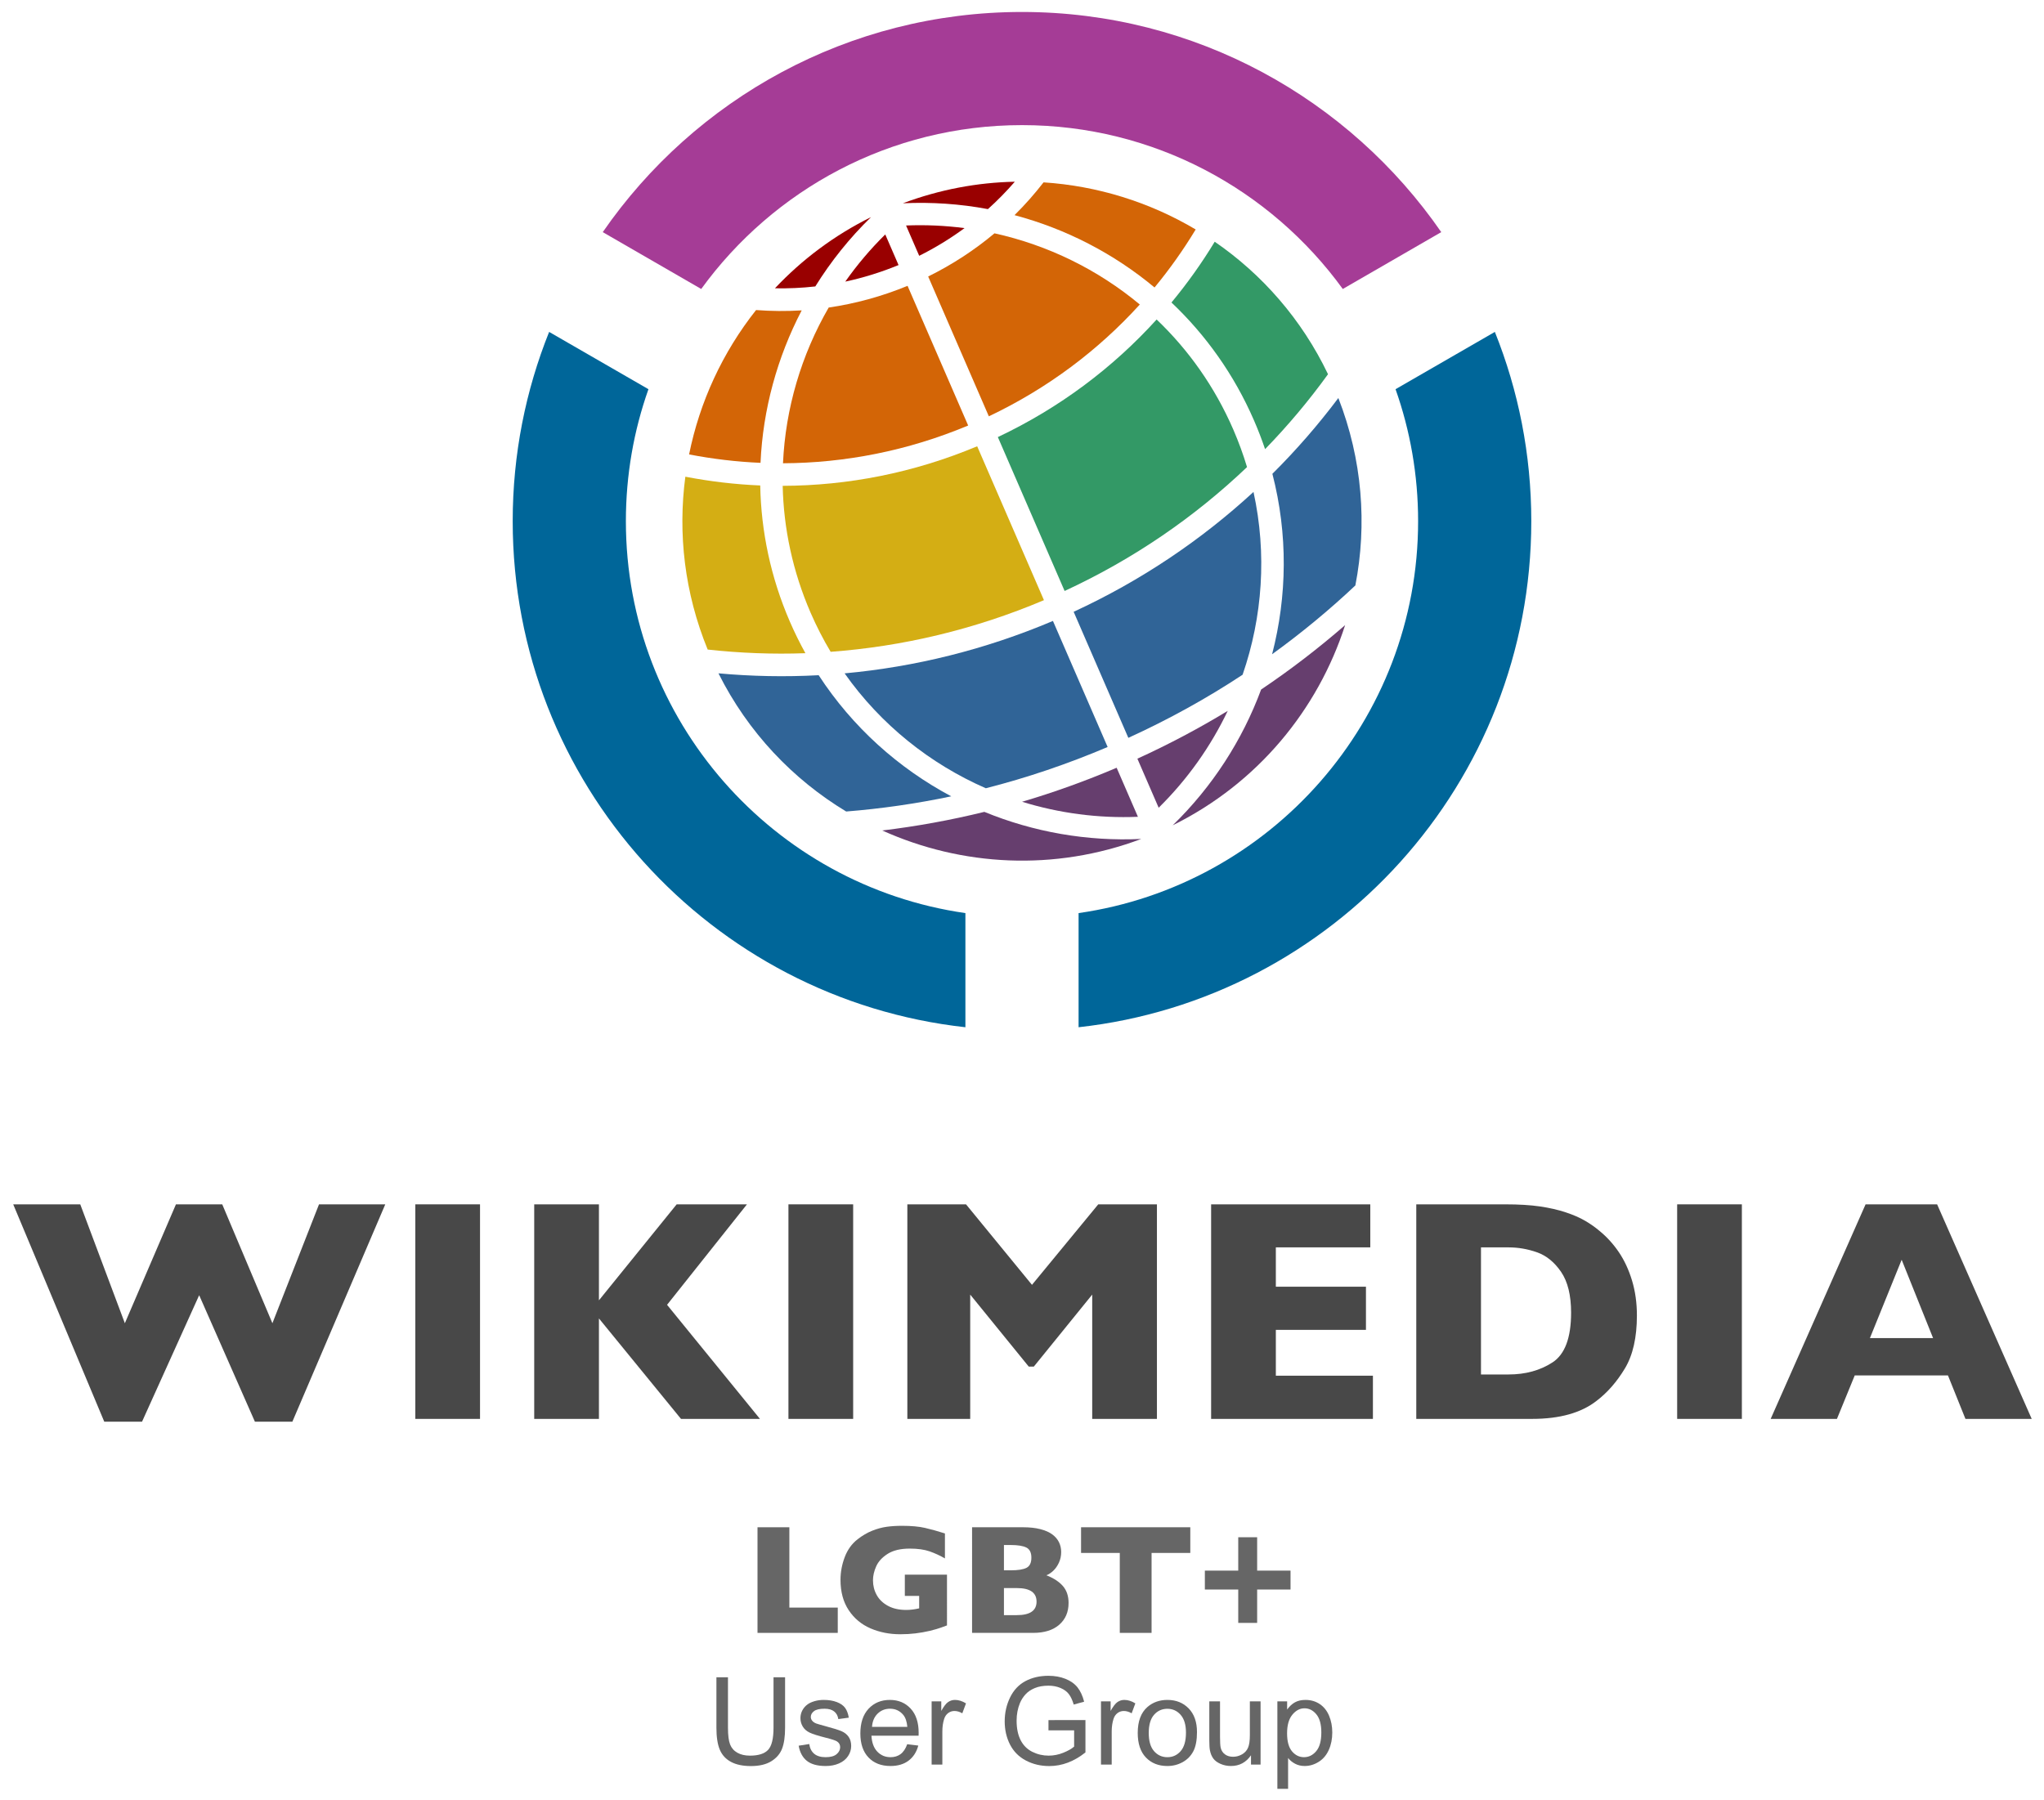 <?xml version="1.0" encoding="UTF-8" standalone="no"?>
<!-- Generator: Adobe Illustrator 18.0.0, SVG Export Plug-In . SVG Version: 6.00 Build 0)  -->

<svg xmlns:dc="http://purl.org/dc/elements/1.1/" xmlns:cc="http://creativecommons.org/ns#" xmlns:rdf="http://www.w3.org/1999/02/22-rdf-syntax-ns#" xmlns:svg="http://www.w3.org/2000/svg" xmlns="http://www.w3.org/2000/svg" xmlns:sodipodi="http://sodipodi.sourceforge.net/DTD/sodipodi-0.dtd" xmlns:inkscape="http://www.inkscape.org/namespaces/inkscape" version="1.1" id="svg2" sodipodi:docname="1.svg" inkscape:version="0.48.5 r10040" x="0px" y="0px" viewBox="19.943 60.615 419 369" enable-background="new 19.943 60.615 419 369" xml:space="preserve" width="100%" height="100%"><defs id="defs112" /><sodipodi:namedview inkscape:cy="77.862173" objecttolerance="10" pagecolor="#ffffff" gridtolerance="10" id="namedview3071" inkscape:zoom="1.9914036" showgrid="false" borderopacity="1" bordercolor="#666666" inkscape:cx="258.17585" guidetolerance="10" inkscape:pageopacity="0" inkscape:window-y="0" inkscape:pageshadow="2" inkscape:window-maximized="1" inkscape:current-layer="svg2" inkscape:window-width="2560" inkscape:window-height="1343" inkscape:window-x="0" /><g id="g3243" /><g id="g5"><g enable-background="new    " id="g7"><path fill="#484848" d="M98.919,307.543l-19.043,44.561h-7.681L60.77,326.173l-11.711,25.931h-7.744l-18.662-44.561h13.743    l9.141,24.375l10.474-24.375h9.49l10.283,24.375l9.553-24.375H98.919z" id="path9" /><path fill="#484848" d="M118.343,351.532h-13.267v-43.989h13.267V351.532z" id="path11" /><path fill="#484848" d="M175.726,351.532H159.54l-16.821-20.598v20.598h-13.267v-43.989h13.267v19.678l15.933-19.678h14.409    l-16.377,20.599L175.726,351.532z" id="path13" /><path fill="#484848" d="M194.833,351.532h-13.267v-43.989h13.267V351.532z" id="path15" /><path fill="#484848" d="M257.103,351.532h-13.267v-25.486l-11.966,14.759h-1.047l-11.997-14.759v25.486h-12.886v-43.989h12.029    l13.52,16.504l13.584-16.504h12.029V351.532z" id="path17" /><path fill="#484848" d="M301.377,351.532h-33.166v-43.989h32.627v8.823h-19.36v8.062h18.472v8.854h-18.472v9.395h19.899V351.532z" id="path19" /><path fill="#484848" d="M355.492,330.331c0,4.507-0.82,8.125-2.46,10.854s-3.57,4.94-5.792,6.634    c-3.153,2.475-7.564,3.713-13.235,3.713h-23.74v-43.989h18.281c2.751,0,5.104,0.143,7.062,0.429    c1.957,0.285,3.719,0.688,5.285,1.206c1.565,0.519,2.898,1.101,3.999,1.745c1.1,0.646,2.084,1.339,2.951,2.079    c1.502,1.228,2.819,2.677,3.951,4.349c1.132,1.671,2.031,3.607,2.698,5.808C355.158,325.359,355.492,327.75,355.492,330.331z     M342.002,329.76c0-3.575-0.683-6.363-2.047-8.363c-1.365-1.999-3.005-3.337-4.92-4.015c-1.915-0.677-3.866-1.016-5.855-1.016    h-5.649v26.057h5.649c3.47,0,6.475-0.824,9.014-2.475S342.002,334.901,342.002,329.76z" id="path21" /><path fill="#484848" d="M377.01,351.532h-13.267v-43.989h13.267V351.532z" id="path23" /><path fill="#484848" d="M436.424,351.532H422.84l-3.587-8.918h-19.106l-3.649,8.918h-13.584l19.455-43.989h14.663L436.424,351.532    z M416.207,334.965l-6.442-16.06l-6.507,16.06H416.207z" id="path25" /></g></g><g id="g27"><g enable-background="new    " id="g29"><path fill="#666666" d="M191.677,395.406h-16.453V373.75h6.531v16.469h9.922V395.406z" id="path31" /><path fill="#666666" d="M214.068,393.875c-0.469,0.178-0.87,0.323-1.203,0.438c-0.333,0.115-0.654,0.219-0.961,0.312    c-0.308,0.094-0.753,0.214-1.336,0.359c-0.99,0.229-1.977,0.404-2.961,0.523c-0.984,0.12-2.023,0.18-3.117,0.18    c-2.198,0-4.229-0.4-6.094-1.203c-1.865-0.802-3.357-2.047-4.477-3.734c-1.12-1.688-1.68-3.76-1.68-6.219    c0-1.583,0.289-3.138,0.867-4.664c0.578-1.525,1.461-2.747,2.648-3.664c0.979-0.76,1.971-1.341,2.977-1.742    c1.005-0.4,1.987-0.669,2.945-0.805c0.958-0.135,2.016-0.203,3.172-0.203c1.906,0,3.479,0.144,4.719,0.43    c1.239,0.287,2.599,0.664,4.078,1.133v5.125c-0.979-0.572-2.016-1.052-3.109-1.438c-1.094-0.385-2.458-0.578-4.094-0.578    c-1.886,0-3.394,0.357-4.523,1.07c-1.13,0.714-1.917,1.565-2.359,2.555c-0.443,0.99-0.664,1.948-0.664,2.875    c0,1.094,0.255,2.102,0.766,3.023c0.51,0.922,1.281,1.662,2.312,2.219c1.031,0.558,2.276,0.836,3.734,0.836    c0.833,0,1.719-0.109,2.656-0.328v-2.547h-2.938v-4.359h8.641V393.875z" id="path33" /><path fill="#666666" d="M238.99,389.265c0,1.865-0.639,3.354-1.914,4.469c-1.276,1.115-3.061,1.672-5.352,1.672h-12.516V373.75    h10.469c1.354,0,2.533,0.131,3.539,0.391c1.005,0.261,1.814,0.617,2.43,1.07c0.614,0.453,1.072,0.987,1.375,1.602    c0.302,0.615,0.453,1.287,0.453,2.016c0,0.792-0.156,1.523-0.469,2.195s-0.701,1.225-1.164,1.656    c-0.464,0.433-0.93,0.737-1.398,0.914c1.479,0.584,2.606,1.32,3.383,2.211C238.601,386.695,238.99,387.849,238.99,389.265z     M231.365,379.984c0-1.041-0.344-1.734-1.031-2.078s-1.761-0.516-3.219-0.516h-1.375v5.188h1.406c1.489,0,2.565-0.172,3.227-0.516    C231.034,381.719,231.365,381.026,231.365,379.984z M232.427,389c0-1.854-1.344-2.781-4.031-2.781h-2.656v5.547h2.656    C231.083,391.765,232.427,390.844,232.427,389z" id="path35" /><path fill="#666666" d="M263.943,379.015h-7.938v16.391h-6.516v-16.391h-7.938v-5.266h22.391V379.015z" id="path37" /><path fill="#666666" d="M284.49,386.515h-6.844v6.844h-3.875v-6.844h-6.844v-3.875h6.844v-6.844h3.875v6.844h6.844V386.515z" id="path39" /></g></g><g id="g41"><g enable-background="new    " id="g43"><path fill="#666666" d="M178.509,404.51h2.368v10.34c0,1.799-0.204,3.227-0.61,4.284c-0.407,1.059-1.142,1.919-2.203,2.582    c-1.062,0.663-2.456,0.995-4.181,0.995c-1.677,0-3.048-0.289-4.114-0.867c-1.066-0.577-1.827-1.414-2.283-2.509    c-0.456-1.094-0.684-2.589-0.684-4.485v-10.34h2.368v10.327c0,1.555,0.145,2.7,0.433,3.437c0.289,0.736,0.786,1.305,1.489,1.703    c0.704,0.398,1.564,0.598,2.582,0.598c1.741,0,2.982-0.395,3.723-1.184c0.74-0.789,1.111-2.308,1.111-4.554V404.51z" id="path45" /><path fill="#666666" d="M183.66,418.537l2.173-0.342c0.122,0.871,0.462,1.538,1.019,2.002c0.558,0.464,1.337,0.695,2.338,0.695    c1.009,0,1.758-0.205,2.246-0.616s0.732-0.893,0.732-1.446c0-0.496-0.216-0.887-0.647-1.172c-0.301-0.195-1.05-0.443-2.246-0.745    c-1.611-0.406-2.728-0.759-3.351-1.056c-0.622-0.297-1.094-0.708-1.416-1.233c-0.321-0.524-0.482-1.104-0.482-1.739    c0-0.577,0.132-1.112,0.397-1.605c0.264-0.492,0.624-0.9,1.08-1.227c0.342-0.252,0.808-0.466,1.397-0.641    c0.59-0.175,1.223-0.263,1.898-0.263c1.017,0,1.91,0.146,2.68,0.439c0.769,0.293,1.336,0.689,1.703,1.19    c0.366,0.5,0.618,1.17,0.757,2.008l-2.148,0.293c-0.098-0.667-0.38-1.188-0.848-1.562c-0.468-0.374-1.129-0.562-1.984-0.562    c-1.009,0-1.729,0.167-2.161,0.501c-0.432,0.334-0.647,0.725-0.647,1.172c0,0.285,0.089,0.541,0.269,0.769    c0.179,0.236,0.459,0.432,0.842,0.586c0.22,0.082,0.867,0.269,1.941,0.562c1.554,0.415,2.639,0.755,3.253,1.02    c0.614,0.265,1.096,0.649,1.446,1.153c0.35,0.505,0.525,1.132,0.525,1.88c0,0.732-0.213,1.422-0.641,2.069    c-0.427,0.646-1.043,1.147-1.849,1.501c-0.806,0.354-1.717,0.531-2.734,0.531c-1.685,0-2.968-0.35-3.851-1.05    C184.468,420.95,183.904,419.912,183.66,418.537z" id="path47" /><path fill="#666666" d="M205.914,418.231l2.271,0.281c-0.358,1.326-1.021,2.355-1.99,3.088c-0.969,0.732-2.206,1.099-3.711,1.099    c-1.896,0-3.4-0.584-4.51-1.752c-1.111-1.167-1.667-2.805-1.667-4.913c0-2.181,0.562-3.873,1.685-5.078    c1.123-1.204,2.58-1.807,4.37-1.807c1.733,0,3.149,0.591,4.248,1.771s1.648,2.84,1.648,4.98c0,0.13-0.004,0.325-0.012,0.586    h-9.668c0.081,1.424,0.484,2.515,1.208,3.271c0.724,0.757,1.627,1.135,2.71,1.135c0.806,0,1.493-0.211,2.063-0.635    C205.128,419.835,205.58,419.159,205.914,418.231z M198.699,414.679h7.239c-0.098-1.091-0.375-1.908-0.83-2.454    c-0.7-0.846-1.607-1.27-2.722-1.27c-1.009,0-1.857,0.338-2.545,1.014C199.153,412.645,198.772,413.549,198.699,414.679z" id="path49" /><path fill="#666666" d="M210.918,422.406v-12.964h1.978v1.966c0.504-0.92,0.97-1.526,1.398-1.819    c0.427-0.293,0.897-0.439,1.41-0.439c0.74,0,1.493,0.236,2.258,0.708l-0.757,2.039c-0.537-0.317-1.074-0.477-1.611-0.477    c-0.48,0-0.912,0.145-1.294,0.434c-0.383,0.289-0.655,0.689-0.818,1.202c-0.244,0.781-0.366,1.636-0.366,2.563v6.787H210.918z" id="path51" /><path fill="#666666" d="M234.869,415.387v-2.1l7.58-0.013v6.641c-1.164,0.928-2.364,1.626-3.601,2.094    c-1.237,0.468-2.507,0.702-3.809,0.702c-1.758,0-3.355-0.377-4.791-1.13c-1.437-0.752-2.521-1.841-3.253-3.265    s-1.099-3.016-1.099-4.773c0-1.741,0.364-3.367,1.092-4.877c0.729-1.509,1.776-2.63,3.144-3.362s2.941-1.099,4.724-1.099    c1.294,0,2.464,0.209,3.51,0.628c1.046,0.42,1.865,1.004,2.46,1.752c0.594,0.749,1.045,1.726,1.354,2.93l-2.136,0.586    c-0.269-0.911-0.603-1.627-1.001-2.148c-0.399-0.521-0.969-0.938-1.709-1.251c-0.741-0.313-1.562-0.47-2.466-0.47    c-1.083,0-2.019,0.164-2.808,0.494c-0.79,0.329-1.427,0.763-1.91,1.3c-0.484,0.537-0.861,1.128-1.129,1.771    c-0.456,1.106-0.684,2.307-0.684,3.601c0,1.596,0.275,2.93,0.824,4.004c0.55,1.074,1.349,1.872,2.398,2.393    c1.05,0.521,2.165,0.781,3.345,0.781c1.025,0,2.026-0.197,3.003-0.592s1.717-0.815,2.222-1.264v-3.332H234.869z" id="path53" /><path fill="#666666" d="M245.635,422.406v-12.964h1.978v1.966c0.504-0.92,0.97-1.526,1.397-1.819    c0.427-0.293,0.897-0.439,1.41-0.439c0.74,0,1.493,0.236,2.258,0.708l-0.757,2.039c-0.537-0.317-1.074-0.477-1.611-0.477    c-0.48,0-0.911,0.145-1.294,0.434s-0.655,0.689-0.817,1.202c-0.244,0.781-0.366,1.636-0.366,2.563v6.787H245.635z" id="path55" /><path fill="#666666" d="M253.167,415.925c0-2.4,0.667-4.179,2.002-5.335c1.115-0.96,2.474-1.44,4.077-1.44    c1.782,0,3.239,0.584,4.37,1.752s1.697,2.781,1.697,4.84c0,1.669-0.251,2.98-0.751,3.937c-0.501,0.957-1.229,1.699-2.186,2.229    c-0.956,0.528-2,0.793-3.131,0.793c-1.814,0-3.281-0.581-4.4-1.745S253.167,418.114,253.167,415.925z M255.425,415.925    c0,1.66,0.361,2.903,1.086,3.729c0.725,0.826,1.636,1.239,2.734,1.239c1.091,0,1.998-0.415,2.723-1.245    c0.724-0.83,1.086-2.095,1.086-3.796c0-1.604-0.364-2.818-1.093-3.645c-0.728-0.825-1.634-1.238-2.716-1.238    c-1.099,0-2.01,0.411-2.734,1.232C255.787,413.023,255.425,414.264,255.425,415.925z" id="path57" /><path fill="#666666" d="M276.384,422.406v-1.904c-1.009,1.465-2.38,2.197-4.113,2.197c-0.766,0-1.479-0.146-2.143-0.439    s-1.155-0.661-1.477-1.104c-0.322-0.443-0.548-0.986-0.678-1.63c-0.09-0.431-0.135-1.114-0.135-2.051v-8.032h2.197v7.19    c0,1.147,0.045,1.921,0.135,2.319c0.138,0.578,0.431,1.031,0.879,1.36c0.447,0.33,1.001,0.495,1.66,0.495s1.277-0.169,1.855-0.507    c0.577-0.338,0.986-0.798,1.227-1.38c0.24-0.581,0.36-1.426,0.36-2.532v-6.946h2.197v12.964H276.384z" id="path59" /><path fill="#666666" d="M281.792,427.375v-17.933h2.002v1.685c0.472-0.659,1.005-1.153,1.599-1.483    c0.594-0.329,1.314-0.494,2.161-0.494c1.106,0,2.083,0.285,2.93,0.854c0.846,0.57,1.484,1.373,1.916,2.411    c0.432,1.037,0.647,2.175,0.647,3.412c0,1.326-0.238,2.521-0.715,3.582c-0.476,1.062-1.167,1.876-2.075,2.441    c-0.907,0.566-1.861,0.849-2.862,0.849c-0.732,0-1.39-0.154-1.972-0.464c-0.581-0.309-1.06-0.699-1.434-1.172v6.312H281.792z     M283.782,415.998c0,1.668,0.338,2.901,1.014,3.698c0.675,0.798,1.493,1.196,2.453,1.196c0.977,0,1.812-0.413,2.509-1.239    c0.695-0.825,1.044-2.105,1.044-3.839c0-1.651-0.34-2.889-1.02-3.711c-0.68-0.821-1.491-1.232-2.436-1.232    c-0.936,0-1.764,0.438-2.484,1.312C284.142,413.057,283.782,414.33,283.782,415.998z" id="path61" /></g></g><title id="title63">Wikimedia Community Logo</title><desc id="desc65">For more information see: http://commons.wikimedia.org/wiki/Image:Wikimedia_Community_Logo.svg</desc><g id="g67"><path fill="#990000" d="M198.496,105.127c-7.578,3.754-14.185,8.74-19.699,14.598c2.747,0.053,5.51-0.07,8.275-0.381   C190.263,114.202,194.087,109.42,198.496,105.127z" id="path69" /><path fill="#990000" d="M205.027,102.294c5.884-0.277,11.733,0.123,17.43,1.195c1.966-1.762,3.802-3.646,5.514-5.616   C220.305,98.03,212.562,99.465,205.027,102.294z" id="path71" /><path fill="#990000" d="M201.413,108.683c-3.04,2.99-5.775,6.232-8.196,9.672c3.673-0.785,7.327-1.917,10.919-3.393   L201.413,108.683z" id="path73" /><path fill="#990000" d="M205.675,106.849l2.695,6.212c3.307-1.645,6.406-3.557,9.297-5.677   C213.718,106.871,209.706,106.683,205.675,106.849z" id="path75" /><path fill="#D36506" d="M233.861,98.005c-1.826,2.356-3.811,4.608-5.951,6.722c10.496,2.793,20.317,7.84,28.703,14.83   c3.111-3.765,5.925-7.743,8.434-11.893C255.603,102.054,244.899,98.721,233.861,98.005z" id="path77" /><path fill="#D36506" d="M174.93,124.185c-6.863,8.661-11.558,18.826-13.729,29.6c4.812,0.93,9.706,1.515,14.641,1.726   c0.489-10.934,3.413-21.614,8.442-31.258C181.153,124.447,178.025,124.419,174.93,124.185z" id="path79" /><path fill="#D36506" d="M223.804,108.453c-4.085,3.423-8.627,6.403-13.594,8.852l12.435,28.667   c12.055-5.714,22.46-13.579,30.946-22.923C244.968,115.863,234.721,110.868,223.804,108.453z" id="path81" /><path fill="#D36506" d="M189.817,123.67c-5.611,9.71-8.86,20.667-9.368,31.929c12.682-0.053,25.556-2.544,37.958-7.74   l-12.423-28.64C200.682,121.403,195.258,122.879,189.817,123.67z" id="path83" /><path fill="#339966" d="M268.949,110.176c-2.636,4.35-5.6,8.516-8.867,12.46c7.025,6.648,12.844,14.78,16.925,24.19   c0.844,1.944,1.601,3.904,2.265,5.877c4.691-4.828,9-9.96,12.902-15.364C286.76,126.043,278.648,116.848,268.949,110.176z" id="path85" /><path fill="#D4AE14" d="M160.433,158.354c-1.553,11.652-0.172,23.832,4.578,35.441c6.616,0.727,13.311,0.989,20.033,0.746   c-1.151-2.077-2.211-4.224-3.176-6.446c-3.949-9.104-5.912-18.578-6.084-27.944C170.611,159.935,165.479,159.325,160.433,158.354z" id="path87" /><path fill="#339966" d="M257.041,126.121c-8.919,9.84-19.863,18.115-32.549,24.108l13.687,31.553   c14.146-6.542,26.678-15.182,37.393-25.403c-0.779-2.592-1.718-5.162-2.821-7.706C268.95,139.911,263.553,132.331,257.041,126.121z   " id="path89" /><path fill="#D4AE14" d="M180.385,160.226c0.191,8.721,2.047,17.544,5.727,26.028c1.211,2.791,2.585,5.458,4.104,8.003   c14.683-1.085,29.43-4.541,43.724-10.589l-13.687-31.553C207.236,157.577,193.708,160.188,180.385,160.226z" id="path91" /><path fill="#306497" d="M294.292,142.221c-4.108,5.469-8.618,10.668-13.522,15.539c3.204,12.388,3.028,25.089-0.059,36.994   c6.033-4.365,11.733-9.075,17.068-14.105C300.206,168.147,299.223,154.867,294.292,142.221z" id="path93" /><path fill="#306497" d="M167.22,198.669c6.063,12.112,15.27,21.741,26.182,28.33c7.182-0.575,14.37-1.607,21.536-3.114   c-10.809-5.756-20.236-14.177-27.178-24.832C180.876,199.423,174.012,199.286,167.22,198.669z" id="path95" /><path fill="#306497" d="M276.898,161.478c-10.679,9.833-23.025,18.185-36.867,24.574l11.211,25.846   c8.251-3.769,16.071-8.09,23.421-12.941c0.002-0.007,0.005-0.013,0.007-0.019C278.755,187.095,279.675,174.157,276.898,161.478z" id="path97" /><path fill="#306497" d="M193.08,198.674c7.431,10.536,17.528,18.563,28.948,23.558c8.405-2.144,16.745-4.963,24.969-8.46   l-11.212-25.847C221.826,193.837,207.435,197.361,193.08,198.674z" id="path99" /><path fill="#663E6E" d="M295.681,188.782c-5.421,4.714-11.161,9.132-17.22,13.207c-3.849,10.395-10.01,19.948-18.128,27.841   C277.754,221.217,290.089,206.133,295.681,188.782z" id="path101" /><path fill="#663E6E" d="M200.795,230.889c16.268,7.339,35.288,8.434,53.1,1.734c-11.112,0.529-22.093-1.414-32.169-5.55   C214.774,228.783,207.786,230.046,200.795,230.889z" id="path103" /><path fill="#663E6E" d="M271.618,206.364c-5.908,3.59-12.086,6.868-18.522,9.805l4.362,10.057   C263.355,220.421,268.121,213.682,271.618,206.364z" id="path105" /><path fill="#663E6E" d="M229.456,225c7.606,2.352,15.636,3.421,23.75,3.085l-4.362-10.057   C242.442,220.752,235.975,223.079,229.456,225z" id="path107" /><path id="Red_path" fill="#A53C96" d="M229.443,63.069c-35.625,0-67.099,17.875-85.941,45.139l20.184,11.658   c14.76-20.348,38.715-33.597,65.757-33.597s50.997,13.248,65.758,33.597l20.184-11.658   C296.542,80.943,265.068,63.069,229.443,63.069z" /><path id="Blue_path_left" fill="#006699" d="M132.51,128.667c-4.812,11.998-7.468,25.091-7.468,38.802   c0,53.709,40.623,97.987,92.8,103.762v-23.403c-39.331-5.637-69.6-39.477-69.6-80.359c0-9.487,1.631-18.592,4.626-27.057   L132.51,128.667z" /><path id="Blue_path_right" fill="#006699" d="M326.375,128.667l-20.358,11.745c2.994,8.465,4.626,17.57,4.626,27.057   c0,40.882-30.269,74.722-69.6,80.359v23.403c52.177-5.775,92.8-50.053,92.8-103.762   C333.843,153.757,331.187,140.665,326.375,128.667z" /></g></svg>